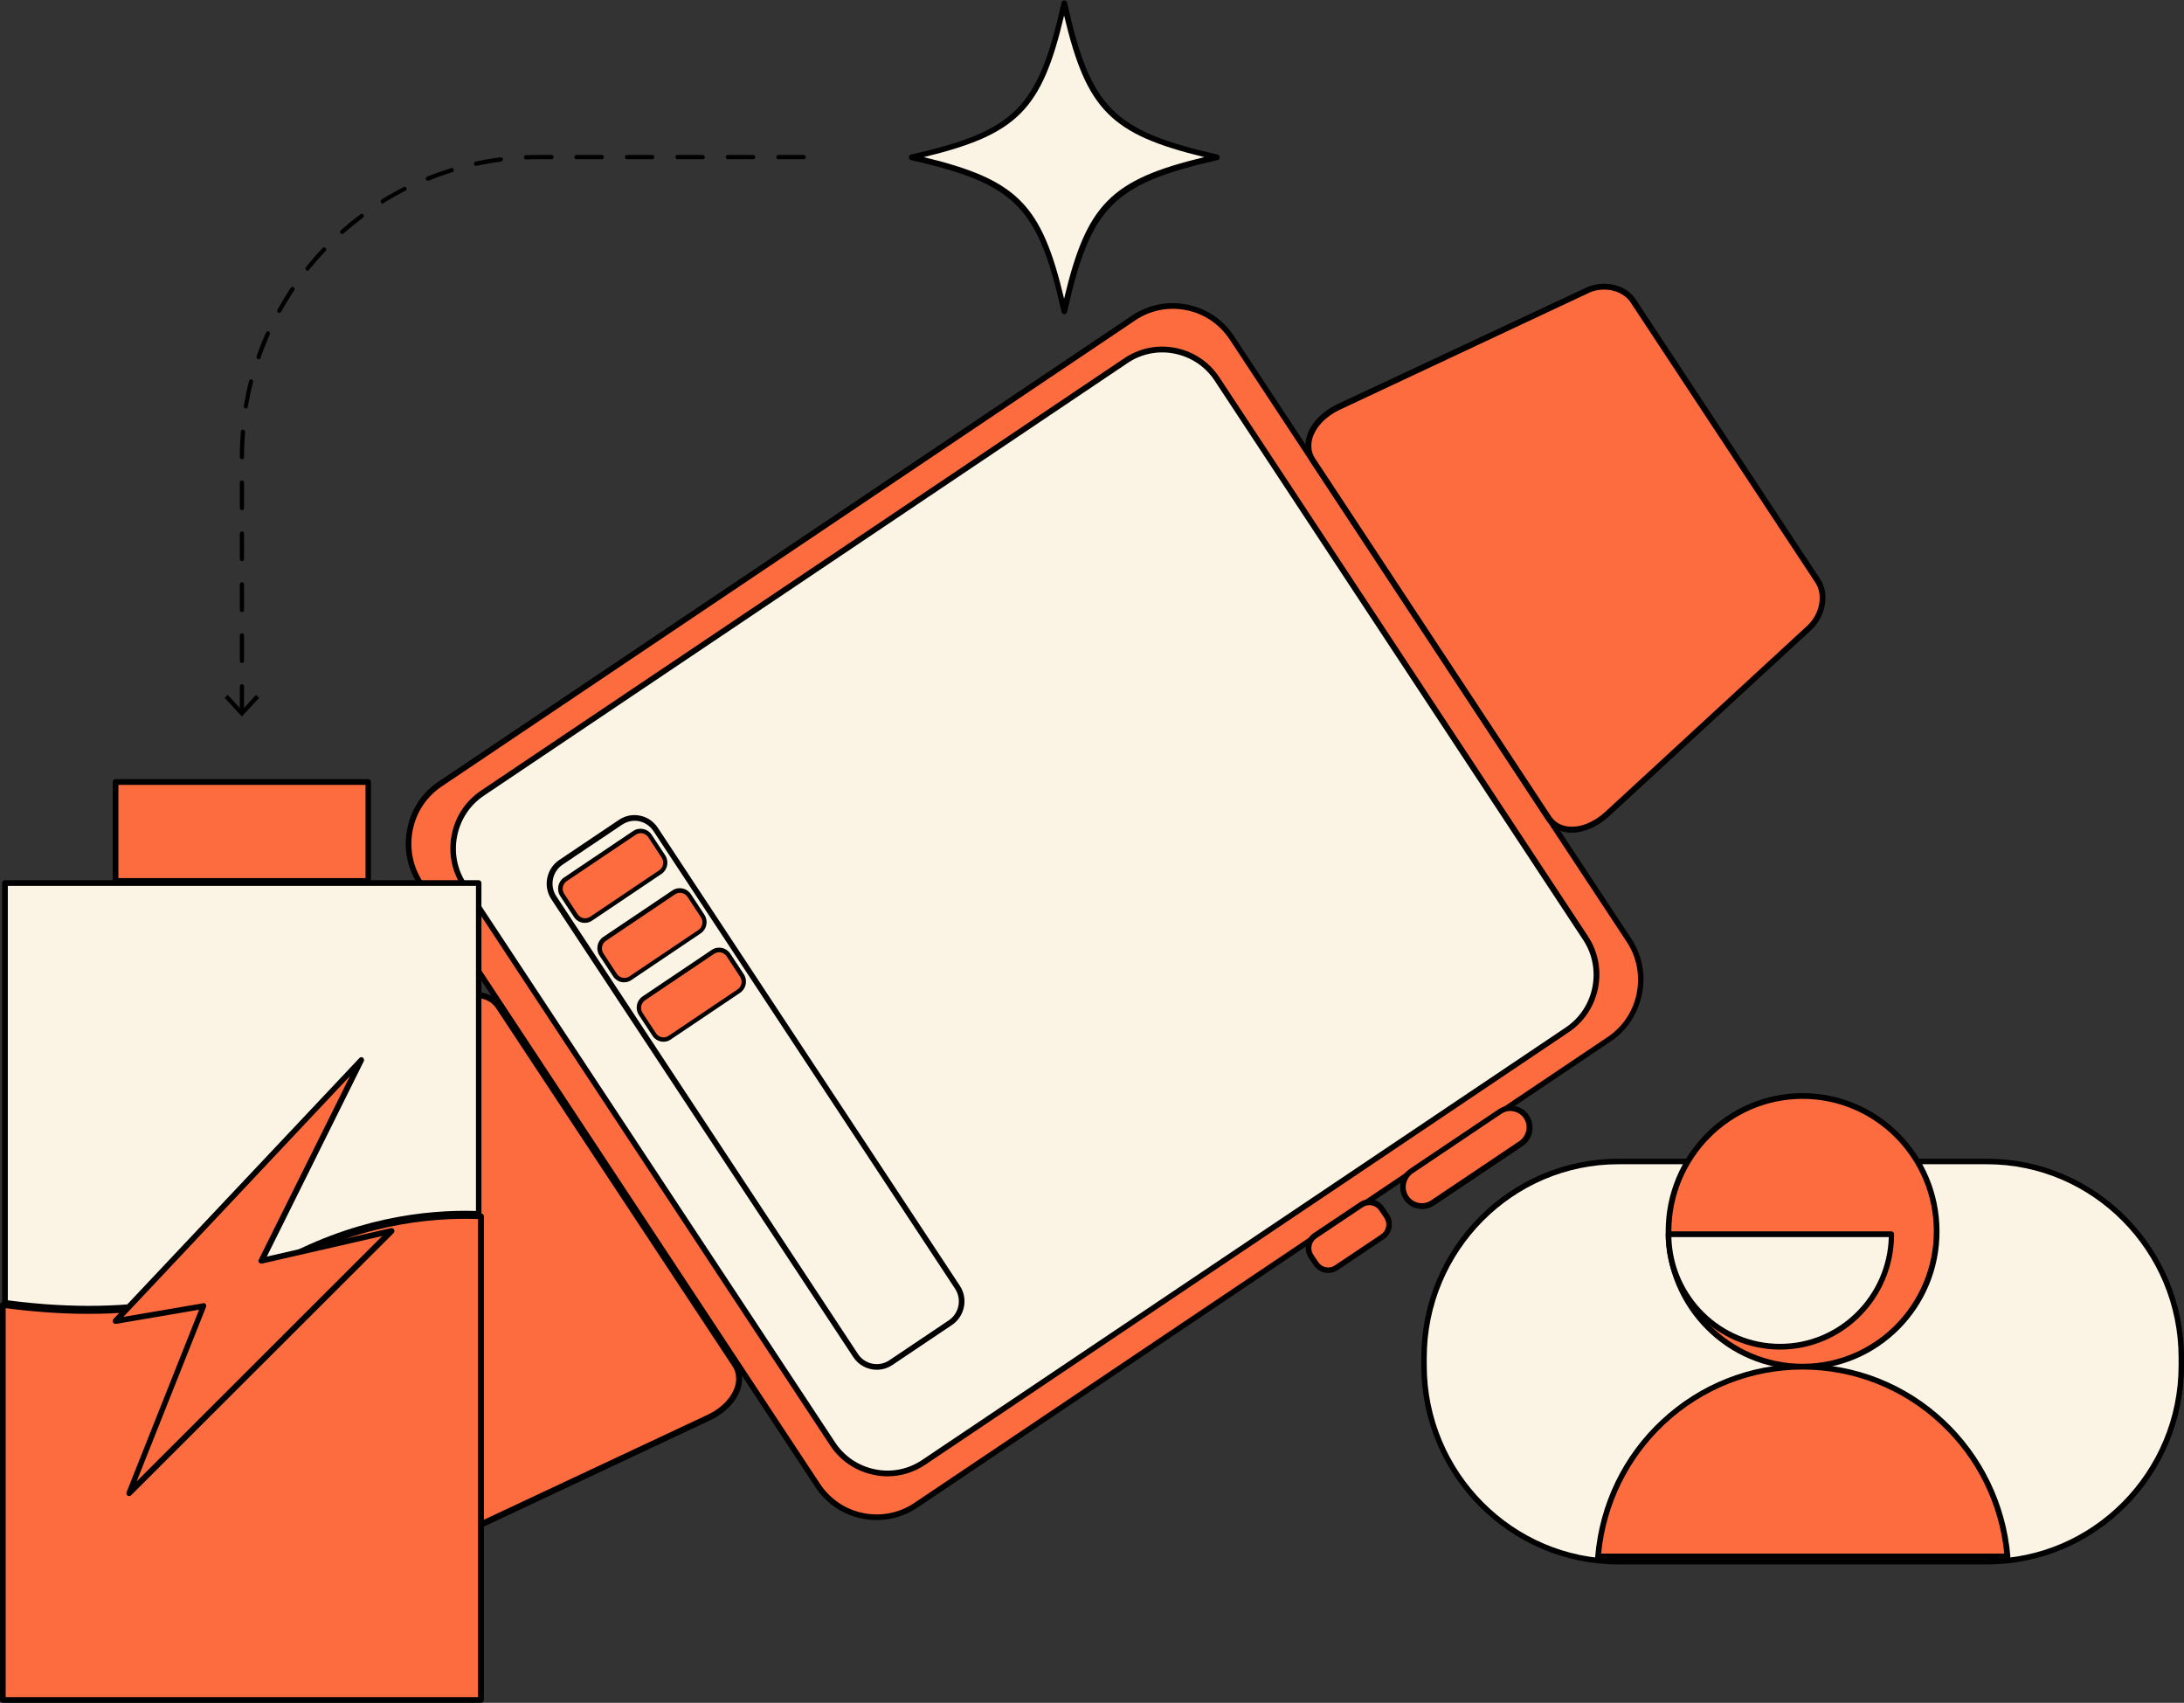 <svg width="127" height="99" viewBox="0 0 127 99" fill="none" xmlns="http://www.w3.org/2000/svg">
<rect x="0" y="0" width="127" height="99" fill="#333333" stroke="none"/>
<g id="Frame" clip-path="url(#clip0_1094_9285)">
<g id="Group">
<g id="Group_2">
<g id="Group_3">
<path id="Vector" d="M47.556 86.362L24.455 51.333C23.208 49.432 23.721 46.853 25.593 45.581L65.937 18.477C67.82 17.218 70.376 17.737 71.635 19.625L94.736 54.653C95.984 56.554 95.47 59.134 93.599 60.405L53.243 87.509C51.372 88.781 48.803 88.262 47.556 86.362Z" fill="#FD6C3E"/>
<path id="Vector_2" d="M50.99 88.373C50.709 88.373 50.415 88.348 50.134 88.287C49.009 88.064 48.043 87.41 47.419 86.46L24.306 51.419C23.682 50.469 23.45 49.321 23.682 48.186C23.902 47.05 24.55 46.075 25.492 45.446L65.836 18.341C66.778 17.712 67.915 17.477 69.04 17.712C70.165 17.934 71.131 18.588 71.755 19.538L94.856 54.567C95.48 55.517 95.712 56.665 95.48 57.8C95.247 58.936 94.611 59.911 93.67 60.541L53.338 87.657C52.629 88.126 51.821 88.373 50.99 88.373ZM47.688 86.275C48.275 87.151 49.155 87.756 50.195 87.966C51.234 88.176 52.286 87.966 53.154 87.386L93.498 60.281C94.367 59.689 94.966 58.8 95.174 57.751C95.382 56.702 95.174 55.641 94.599 54.764L71.498 19.724C70.911 18.847 70.031 18.242 68.991 18.033C67.952 17.823 66.9 18.033 66.032 18.613L25.675 45.729C24.807 46.322 24.208 47.211 24 48.26C23.792 49.309 24 50.37 24.575 51.246L47.688 86.275Z" fill="black"/>
</g>
<g id="Group_4">
<path id="Vector_3" d="M48.424 83.954L26.987 51.456C25.825 49.691 26.302 47.297 28.051 46.124L65.484 20.97C67.233 19.798 69.605 20.279 70.767 22.044L92.205 54.542C93.367 56.307 92.89 58.702 91.141 59.874L53.707 85.016C51.959 86.188 49.586 85.707 48.424 83.954Z" fill="#FBF4E4"/>
<path id="Vector_4" d="M51.605 85.831C51.336 85.831 51.079 85.806 50.81 85.744C49.77 85.534 48.866 84.93 48.279 84.041L26.853 51.543C26.266 50.654 26.058 49.58 26.266 48.531C26.474 47.482 27.073 46.569 27.954 45.976L65.387 20.822C66.268 20.23 67.332 20.02 68.371 20.23C69.411 20.439 70.316 21.044 70.903 21.933L92.34 54.431C93.551 56.27 93.062 58.763 91.24 59.998L53.794 85.164C53.146 85.596 52.388 85.831 51.605 85.831ZM48.56 83.856C49.098 84.67 49.917 85.226 50.883 85.423C51.837 85.621 52.816 85.423 53.623 84.88L91.044 59.738C92.719 58.615 93.172 56.319 92.059 54.641L70.633 22.13C70.095 21.316 69.276 20.76 68.31 20.563C67.356 20.365 66.378 20.563 65.571 21.106L28.137 46.26C27.33 46.803 26.78 47.63 26.584 48.605C26.388 49.568 26.584 50.555 27.122 51.37L48.56 83.856Z" fill="black"/>
</g>
<g id="Group_5">
<path id="Vector_5" d="M81.772 69.625C81.43 69.107 81.576 68.415 82.078 68.07L87.226 64.614C87.74 64.268 88.425 64.416 88.767 64.923C89.109 65.441 88.963 66.132 88.461 66.478L83.313 69.934C82.799 70.279 82.102 70.131 81.772 69.625Z" fill="#FD6C3E"/>
<path id="Vector_6" d="M82.7 70.291C82.615 70.291 82.529 70.279 82.444 70.267C82.113 70.205 81.82 70.007 81.636 69.724C81.245 69.131 81.404 68.329 81.991 67.946L87.14 64.49C87.421 64.305 87.763 64.231 88.093 64.305C88.424 64.367 88.717 64.564 88.901 64.848C89.292 65.441 89.133 66.243 88.546 66.626L83.397 70.082C83.189 70.217 82.945 70.291 82.7 70.291ZM87.837 64.589C87.653 64.589 87.47 64.638 87.311 64.75L82.162 68.206C81.734 68.502 81.612 69.094 81.893 69.526C82.028 69.736 82.248 69.884 82.493 69.933C82.737 69.983 82.994 69.933 83.202 69.798L88.35 66.342C88.778 66.046 88.901 65.453 88.619 65.021C88.485 64.811 88.265 64.663 88.02 64.614C87.959 64.602 87.898 64.589 87.837 64.589Z" fill="black"/>
</g>
<g id="Group_6">
<path id="Vector_7" d="M76.527 73.463L76.233 73.031C75.976 72.636 76.086 72.105 76.465 71.846L79.156 70.044C79.547 69.785 80.073 69.896 80.33 70.278L80.623 70.71C80.88 71.105 80.77 71.636 80.391 71.895L77.701 73.697C77.309 73.969 76.783 73.858 76.527 73.463Z" fill="#FD6C3E"/>
<path id="Vector_8" d="M77.235 74.006C76.905 74.006 76.587 73.846 76.391 73.549L76.098 73.118C75.792 72.648 75.914 72.007 76.379 71.698L79.069 69.896C79.534 69.588 80.17 69.711 80.476 70.18L80.769 70.612C81.075 71.081 80.953 71.723 80.488 72.031L77.797 73.833C77.614 73.957 77.418 74.006 77.235 74.006ZM76.66 73.377C76.868 73.698 77.296 73.784 77.614 73.574L80.304 71.772C80.622 71.562 80.708 71.13 80.5 70.809L80.207 70.377C79.999 70.056 79.571 69.97 79.253 70.18L76.562 71.982C76.244 72.192 76.159 72.624 76.367 72.945L76.66 73.377Z" fill="black"/>
</g>
<g id="Group_7">
<path id="Vector_9" d="M90.052 47.556L76.319 26.747C75.658 25.747 76.368 24.352 77.823 23.661L92.266 16.885C93.244 16.428 94.442 16.7 94.956 17.477L105.693 33.757C106.207 34.535 105.999 35.757 105.204 36.485L93.439 47.322C92.253 48.432 90.7 48.544 90.052 47.556Z" fill="#FD6C3E"/>
<path id="Vector_10" d="M91.401 48.408C91.316 48.408 91.23 48.408 91.132 48.395C90.606 48.334 90.178 48.075 89.897 47.655L76.188 26.833C75.907 26.413 75.833 25.92 75.98 25.401C76.188 24.636 76.861 23.932 77.766 23.5L92.208 16.737C93.248 16.243 94.556 16.539 95.106 17.391L105.844 33.671C106.406 34.522 106.174 35.843 105.318 36.633L93.553 47.47C92.905 48.062 92.123 48.408 91.401 48.408ZM93.284 16.835C92.966 16.835 92.648 16.897 92.355 17.045L77.912 23.821C77.093 24.204 76.506 24.833 76.31 25.5C76.2 25.92 76.249 26.314 76.469 26.648L90.19 47.457C90.41 47.791 90.753 48.001 91.181 48.05C91.866 48.136 92.673 47.815 93.333 47.211L105.098 36.374C105.819 35.707 106.039 34.584 105.562 33.868L94.825 17.588C94.507 17.107 93.908 16.835 93.284 16.835Z" fill="black"/>
</g>
<g id="Group_8">
<path id="Vector_11" d="M42.725 79.351L29.004 58.541C28.344 57.541 26.803 57.653 25.605 58.763L13.84 69.6C13.045 70.329 12.837 71.55 13.351 72.328L24.088 88.608C24.602 89.385 25.8 89.657 26.779 89.2L41.209 82.424C42.676 81.733 43.386 80.338 42.725 79.351Z" fill="#FD6C3E"/>
<path id="Vector_12" d="M25.777 89.595C25.031 89.595 24.321 89.274 23.942 88.706L13.205 72.414C12.643 71.563 12.875 70.242 13.731 69.452L25.495 58.615C26.229 57.936 27.134 57.591 27.917 57.69C28.443 57.751 28.871 58.01 29.152 58.43L42.873 79.24C43.154 79.659 43.228 80.153 43.081 80.671C42.873 81.437 42.2 82.14 41.295 82.572L26.841 89.361C26.498 89.521 26.131 89.595 25.777 89.595ZM27.648 58.023C27.012 58.023 26.315 58.331 25.728 58.874L13.963 69.711C13.242 70.378 13.022 71.501 13.499 72.217L24.236 88.497C24.701 89.213 25.813 89.447 26.706 89.027L41.149 82.251C41.968 81.869 42.555 81.239 42.751 80.573C42.861 80.153 42.812 79.758 42.592 79.425L28.858 58.627C28.638 58.294 28.296 58.084 27.868 58.035C27.794 58.035 27.721 58.023 27.648 58.023Z" fill="black"/>
</g>
<g id="Group_9">
<path id="Vector_13" d="M49.758 78.808L32.209 52.197C31.757 51.518 31.94 50.592 32.613 50.148L36.086 47.815C36.759 47.359 37.676 47.544 38.116 48.223L55.677 74.846C56.13 75.524 55.946 76.45 55.274 76.894L51.801 79.227C51.128 79.671 50.211 79.486 49.758 78.808Z" fill="#FBF4E4"/>
<path id="Vector_14" d="M50.981 79.635C50.456 79.635 49.93 79.375 49.624 78.906L32.063 52.283C31.562 51.53 31.77 50.506 32.516 50L35.989 47.667C36.355 47.42 36.783 47.334 37.212 47.42C37.639 47.507 38.006 47.754 38.251 48.124L55.812 74.747C56.313 75.5 56.105 76.524 55.36 77.03L51.886 79.363C51.605 79.548 51.3 79.635 50.981 79.635ZM36.906 47.717C36.661 47.717 36.404 47.791 36.184 47.939L32.711 50.271C32.112 50.679 31.953 51.493 32.344 52.098L49.893 78.721C50.297 79.326 51.104 79.486 51.703 79.091L55.176 76.759C55.775 76.351 55.934 75.537 55.543 74.932L37.994 48.309C37.737 47.926 37.322 47.717 36.906 47.717Z" fill="black"/>
</g>
<g id="Group_10">
<path id="Vector_15" d="M33.486 53.233L32.691 52.024C32.496 51.728 32.581 51.333 32.875 51.135L36.91 48.42C37.204 48.222 37.595 48.309 37.791 48.605L38.586 49.815C38.782 50.111 38.696 50.506 38.402 50.703L34.367 53.419C34.086 53.604 33.682 53.53 33.486 53.233Z" fill="#FD6C3E"/>
<path id="Vector_16" d="M34.023 53.653C33.974 53.653 33.925 53.653 33.864 53.641C33.668 53.604 33.485 53.48 33.375 53.308L32.58 52.098C32.347 51.74 32.445 51.259 32.788 51.024L36.823 48.309C37.178 48.075 37.655 48.173 37.887 48.519L38.682 49.728C38.914 50.086 38.817 50.568 38.474 50.802L34.439 53.517C34.316 53.604 34.17 53.653 34.023 53.653ZM33.595 53.16C33.754 53.394 34.072 53.456 34.304 53.308L38.34 50.592C38.572 50.432 38.633 50.111 38.486 49.877L37.692 48.667C37.533 48.432 37.215 48.371 36.982 48.519L32.947 51.234C32.714 51.395 32.653 51.715 32.8 51.95L33.595 53.16Z" fill="black"/>
</g>
<g id="Group_11">
<path id="Vector_17" d="M35.767 56.69L34.973 55.48C34.777 55.184 34.862 54.789 35.156 54.591L39.192 51.876C39.485 51.678 39.877 51.765 40.072 52.061L40.867 53.271C41.063 53.567 40.977 53.962 40.684 54.159L36.648 56.875C36.355 57.072 35.963 56.986 35.767 56.69Z" fill="#FD6C3E"/>
<path id="Vector_18" d="M36.304 57.109C36.255 57.109 36.206 57.109 36.145 57.097C35.949 57.06 35.766 56.937 35.656 56.764L34.861 55.554C34.629 55.196 34.727 54.715 35.069 54.48L39.105 51.765C39.459 51.531 39.936 51.629 40.169 51.975L40.963 53.184C41.196 53.542 41.098 54.024 40.755 54.258L36.72 56.974C36.598 57.06 36.451 57.109 36.304 57.109ZM35.876 56.628C36.035 56.862 36.353 56.924 36.585 56.776L40.621 54.061C40.853 53.9 40.914 53.579 40.768 53.345L39.973 52.135C39.814 51.901 39.496 51.839 39.264 51.987L35.228 54.703C34.995 54.863 34.934 55.184 35.081 55.418L35.876 56.628Z" fill="black"/>
</g>
<g id="Group_12">
<path id="Vector_19" d="M38.057 60.158L37.262 58.949C37.066 58.653 37.152 58.258 37.445 58.06L41.481 55.345C41.774 55.147 42.166 55.234 42.361 55.53L43.156 56.739C43.352 57.036 43.266 57.431 42.973 57.628L38.937 60.343C38.644 60.529 38.252 60.455 38.057 60.158Z" fill="#FD6C3E"/>
<path id="Vector_20" d="M38.581 60.565C38.336 60.565 38.092 60.442 37.945 60.22L37.15 59.01C36.918 58.652 37.016 58.171 37.358 57.936L41.394 55.221C41.748 54.987 42.225 55.085 42.458 55.431L43.252 56.641C43.485 56.998 43.387 57.48 43.044 57.714L39.009 60.43C38.874 60.528 38.728 60.565 38.581 60.565ZM38.153 60.084C38.312 60.319 38.63 60.38 38.862 60.232L42.898 57.517C43.13 57.356 43.191 57.035 43.044 56.801L42.25 55.591C42.091 55.357 41.773 55.295 41.54 55.443L37.505 58.159C37.272 58.319 37.211 58.64 37.358 58.874L38.153 60.084Z" fill="black"/>
</g>
</g>
<g id="Group_13">
<g id="Group_14">
<g id="Group_15">
<g id="Group_16">
<g id="Group_17">
<path id="Vector_21" d="M27.834 51.333V70.575C24.935 70.464 20.545 70.921 15.873 73.611C13.146 75.179 8.242 76.808 0.281 75.747V51.333H27.834Z" fill="#FBF4E4"/>
<path id="Vector_22" d="M5.163 76.252C3.671 76.252 2.045 76.154 0.272 75.907C0.186 75.895 0.125 75.82 0.125 75.746V51.333C0.125 51.246 0.198 51.172 0.284 51.172H27.836C27.922 51.172 27.995 51.246 27.995 51.333V70.575C27.995 70.624 27.983 70.661 27.946 70.698C27.91 70.735 27.873 70.748 27.824 70.748C24.975 70.637 20.609 71.081 15.95 73.759C13.834 74.981 10.373 76.252 5.163 76.252ZM0.455 75.598C8.282 76.623 13.125 75.006 15.803 73.463C20.438 70.797 24.791 70.316 27.677 70.402V51.506H0.455V75.598Z" fill="black"/>
</g>
</g>
</g>
</g>
<g id="Group_18">
<g id="Group_19">
<g id="Group_20">
<g id="Group_21">
<path id="Vector_23" d="M27.965 70.711V98.827H0.156V75.858C4.351 76.438 10.869 76.635 15.932 73.722C20.652 71.007 25.067 70.588 27.965 70.711Z" fill="#FD6C3E"/>
<path id="Vector_24" d="M27.968 99H0.159C0.073 99 0 98.926 0 98.84V75.858C0 75.808 0.024 75.759 0.061 75.734C0.098 75.71 0.147 75.685 0.196 75.697C8.206 76.796 13.146 75.154 15.873 73.587C20.618 70.859 25.082 70.427 27.98 70.55C28.066 70.55 28.139 70.624 28.139 70.711V98.827C28.127 98.926 28.054 99 27.968 99ZM0.33 98.667H27.797V70.871C24.935 70.773 20.618 71.217 16.02 73.871C13.269 75.45 8.316 77.104 0.33 76.055V98.667Z" fill="black"/>
</g>
</g>
</g>
</g>
<g id="Group_22">
<g id="Group_23">
<g id="Group_24">
<g id="Group_25">
<path id="Vector_25" d="M21.41 45.458H6.711V51.21H21.41V45.458Z" fill="#FD6C3E"/>
<path id="Vector_26" d="M21.413 51.37H6.714C6.628 51.37 6.555 51.296 6.555 51.209V45.458C6.555 45.371 6.628 45.297 6.714 45.297H21.413C21.499 45.297 21.572 45.371 21.572 45.458V51.209C21.572 51.296 21.499 51.37 21.413 51.37ZM6.885 51.049H21.254V45.631H6.885V51.049Z" fill="black"/>
</g>
</g>
</g>
</g>
<g id="Group_26">
<g id="Group_27">
<g id="Group_28">
<g id="Group_29">
<path id="Vector_27" d="M21.007 61.639L6.711 76.808L11.835 75.932L7.506 86.818L22.756 71.575L15.21 73.303L21.007 61.639Z" fill="#FD6C3E"/>
<path id="Vector_28" d="M7.505 86.978C7.469 86.978 7.444 86.966 7.42 86.954C7.359 86.904 7.334 86.83 7.359 86.756L11.578 76.142L6.747 76.969C6.674 76.981 6.613 76.944 6.576 76.882C6.539 76.82 6.552 76.746 6.6 76.685L20.896 61.516C20.957 61.454 21.043 61.441 21.104 61.491C21.165 61.54 21.19 61.627 21.153 61.701L15.515 73.056L22.731 71.402C22.804 71.39 22.878 71.414 22.914 71.488C22.951 71.55 22.939 71.636 22.89 71.686L7.615 86.941C7.591 86.966 7.542 86.978 7.505 86.978ZM11.835 75.759C11.883 75.759 11.932 75.784 11.957 75.821C11.993 75.87 12.006 75.932 11.981 75.981L7.946 86.127L22.229 71.859L15.234 73.463C15.173 73.476 15.112 73.451 15.063 73.401C15.026 73.352 15.014 73.278 15.051 73.229L20.358 62.552L7.175 76.561L11.81 75.771C11.822 75.771 11.835 75.759 11.835 75.759Z" fill="black"/>
</g>
</g>
</g>
</g>
</g>
<g id="Group_30">
<g id="Group_31">
<g id="Group_32">
<g id="Group_33">
<path id="Vector_29" d="M70.766 9.134C64.602 10.541 63.269 11.874 61.875 18.107C60.481 11.886 59.16 10.541 52.984 9.134C59.148 7.727 60.481 6.394 61.875 0.161C63.269 6.394 64.602 7.727 70.766 9.134Z" fill="#FBF4E4"/>
<path id="Vector_30" d="M61.889 18.267C61.816 18.267 61.742 18.218 61.73 18.144C60.36 12.01 59.052 10.689 52.974 9.307C52.901 9.294 52.852 9.22 52.852 9.146C52.852 9.072 52.901 8.998 52.974 8.986C59.052 7.603 60.36 6.283 61.73 0.148C61.742 0.074 61.816 0.025 61.889 0.025C61.962 0.025 62.036 0.074 62.048 0.148C63.418 6.283 64.726 7.603 70.804 8.986C70.877 8.998 70.926 9.072 70.926 9.146C70.926 9.22 70.877 9.294 70.804 9.307C64.726 10.689 63.418 12.01 62.048 18.144C62.023 18.218 61.962 18.267 61.889 18.267ZM53.72 9.134C59.162 10.454 60.568 11.874 61.877 17.366C63.185 11.874 64.592 10.442 70.034 9.134C64.592 7.813 63.185 6.394 61.877 0.901C60.58 6.394 59.162 7.813 53.72 9.134Z" fill="black"/>
</g>
</g>
</g>
</g>
<g id="Group_34">
<g id="Group_35">
<path id="Vector_31" d="M14.068 41.508C13.994 41.508 13.945 41.459 13.945 41.385V39.904C13.945 39.83 13.994 39.78 14.068 39.78C14.141 39.78 14.19 39.83 14.19 39.904V41.385C14.19 41.459 14.141 41.508 14.068 41.508ZM14.068 38.546C13.994 38.546 13.945 38.497 13.945 38.423V36.942C13.945 36.867 13.994 36.818 14.068 36.818C14.141 36.818 14.19 36.867 14.19 36.942V38.423C14.19 38.497 14.141 38.546 14.068 38.546ZM14.068 35.584C13.994 35.584 13.945 35.535 13.945 35.46V33.979C13.945 33.905 13.994 33.856 14.068 33.856C14.141 33.856 14.19 33.905 14.19 33.979V35.46C14.19 35.535 14.141 35.584 14.068 35.584ZM14.068 32.622C13.994 32.622 13.945 32.572 13.945 32.498V31.017C13.945 30.943 13.994 30.894 14.068 30.894C14.141 30.894 14.19 30.943 14.19 31.017V32.498C14.19 32.572 14.141 32.622 14.068 32.622ZM14.068 29.659C13.994 29.659 13.945 29.61 13.945 29.536V28.055C13.945 27.981 13.994 27.931 14.068 27.931C14.141 27.931 14.19 27.981 14.19 28.055V29.536C14.19 29.61 14.141 29.659 14.068 29.659ZM14.068 26.697C13.994 26.697 13.945 26.648 13.945 26.574V26.524C13.945 26.043 13.97 25.562 14.007 25.093C14.007 25.019 14.068 24.969 14.141 24.982C14.214 24.982 14.263 25.043 14.251 25.117C14.214 25.586 14.19 26.055 14.19 26.537V26.586C14.19 26.648 14.141 26.697 14.068 26.697ZM14.3 23.747C14.288 23.747 14.288 23.747 14.275 23.747C14.214 23.735 14.165 23.673 14.178 23.599C14.263 23.105 14.361 22.624 14.483 22.143C14.496 22.081 14.569 22.032 14.63 22.056C14.691 22.069 14.74 22.143 14.716 22.204C14.594 22.674 14.496 23.155 14.41 23.636C14.422 23.71 14.361 23.747 14.3 23.747ZM15.034 20.884C15.021 20.884 15.009 20.884 14.997 20.872C14.936 20.847 14.899 20.773 14.924 20.711C15.083 20.242 15.266 19.773 15.474 19.329C15.498 19.267 15.572 19.242 15.633 19.267C15.694 19.292 15.719 19.366 15.694 19.427C15.498 19.872 15.315 20.328 15.156 20.797C15.132 20.859 15.083 20.884 15.034 20.884ZM16.244 18.193C16.22 18.193 16.208 18.193 16.183 18.181C16.122 18.144 16.098 18.07 16.134 18.008C16.379 17.576 16.636 17.144 16.905 16.737C16.942 16.675 17.015 16.663 17.076 16.7C17.137 16.737 17.149 16.811 17.113 16.872C16.844 17.28 16.587 17.699 16.355 18.119C16.318 18.169 16.281 18.193 16.244 18.193ZM17.883 15.737C17.859 15.737 17.834 15.725 17.81 15.712C17.761 15.675 17.749 15.589 17.785 15.54C18.091 15.157 18.421 14.774 18.764 14.416C18.812 14.367 18.886 14.367 18.935 14.416C18.984 14.466 18.984 14.54 18.935 14.589C18.605 14.947 18.274 15.317 17.969 15.688C17.944 15.725 17.92 15.737 17.883 15.737ZM19.901 13.602C19.864 13.602 19.828 13.589 19.803 13.565C19.754 13.515 19.766 13.441 19.815 13.392C20.182 13.059 20.573 12.75 20.965 12.454C21.014 12.417 21.099 12.429 21.136 12.479C21.173 12.528 21.16 12.614 21.112 12.651C20.72 12.947 20.341 13.256 19.974 13.577C19.962 13.589 19.938 13.602 19.901 13.602ZM22.261 11.837C22.224 11.837 22.175 11.812 22.151 11.775C22.114 11.713 22.139 11.639 22.188 11.602C22.604 11.343 23.044 11.096 23.472 10.874C23.533 10.849 23.606 10.862 23.631 10.923C23.655 10.985 23.643 11.059 23.582 11.084C23.154 11.306 22.726 11.54 22.31 11.8C22.31 11.837 22.286 11.837 22.261 11.837ZM24.878 10.504C24.829 10.504 24.78 10.479 24.768 10.43C24.744 10.368 24.768 10.294 24.841 10.269C25.294 10.084 25.771 9.924 26.236 9.775C26.297 9.751 26.37 9.788 26.382 9.862C26.407 9.924 26.37 9.998 26.297 10.01C25.832 10.158 25.367 10.319 24.927 10.504C24.903 10.504 24.89 10.504 24.878 10.504ZM27.679 9.64C27.617 9.64 27.569 9.603 27.556 9.541C27.544 9.479 27.581 9.405 27.654 9.393C28.131 9.294 28.62 9.208 29.11 9.146C29.171 9.134 29.232 9.183 29.244 9.257C29.256 9.319 29.207 9.381 29.134 9.393C28.657 9.455 28.168 9.541 27.703 9.64C27.691 9.64 27.691 9.64 27.679 9.64ZM30.589 9.269C30.528 9.269 30.467 9.22 30.467 9.146C30.467 9.072 30.516 9.023 30.589 9.023C30.822 9.01 31.066 9.01 31.311 9.01H32.069C32.142 9.01 32.191 9.06 32.191 9.134C32.191 9.208 32.142 9.257 32.069 9.257H31.311C31.066 9.257 30.822 9.257 30.589 9.269ZM46.732 9.257H45.264C45.191 9.257 45.142 9.208 45.142 9.134C45.142 9.06 45.191 9.01 45.264 9.01H46.732C46.805 9.01 46.854 9.06 46.854 9.134C46.854 9.208 46.793 9.257 46.732 9.257ZM43.797 9.257H42.329C42.256 9.257 42.207 9.208 42.207 9.134C42.207 9.06 42.256 9.01 42.329 9.01H43.797C43.87 9.01 43.919 9.06 43.919 9.134C43.919 9.208 43.858 9.257 43.797 9.257ZM40.862 9.257H39.394C39.321 9.257 39.272 9.208 39.272 9.134C39.272 9.06 39.321 9.01 39.394 9.01H40.862C40.935 9.01 40.984 9.06 40.984 9.134C40.984 9.208 40.923 9.257 40.862 9.257ZM37.927 9.257H36.459C36.386 9.257 36.337 9.208 36.337 9.134C36.337 9.06 36.386 9.01 36.459 9.01H37.927C38 9.01 38.049 9.06 38.049 9.134C38.049 9.208 37.988 9.257 37.927 9.257ZM34.992 9.257H33.524C33.451 9.257 33.402 9.208 33.402 9.134C33.402 9.06 33.451 9.01 33.524 9.01H34.992C35.065 9.01 35.114 9.06 35.114 9.134C35.114 9.208 35.053 9.257 34.992 9.257Z" fill="black"/>
</g>
<g id="Group_36">
<g id="Group_37">
<path id="Vector_32" d="M15.068 40.57L14.885 40.398L14.065 41.298L13.246 40.398L13.062 40.57L14.065 41.656L15.068 40.57Z" fill="black"/>
</g>
</g>
</g>
<g id="Group_38">
<g id="Group_39">
<g id="Group_40">
<g id="Group_41">
<path id="Vector_33" d="M115.542 90.793H94.105C87.868 90.793 82.805 85.683 82.805 79.388V78.931C82.805 72.637 87.868 67.527 94.105 67.527H115.542C121.779 67.527 126.842 72.637 126.842 78.931V79.388C126.842 85.683 121.779 90.793 115.542 90.793Z" fill="#FBF4E4"/>
<path id="Vector_34" d="M115.545 90.953H94.107C87.785 90.953 82.648 85.757 82.648 79.388V78.931C82.648 72.55 87.797 67.366 94.107 67.366H115.545C121.867 67.366 127.004 72.562 127.004 78.931V79.388C127.004 85.769 121.867 90.953 115.545 90.953ZM94.107 67.687C87.968 67.687 82.966 72.735 82.966 78.931V79.388C82.966 85.584 87.968 90.632 94.107 90.632H115.545C121.684 90.632 126.686 85.584 126.686 79.388V78.931C126.686 72.735 121.684 67.687 115.545 67.687H94.107Z" fill="black"/>
</g>
</g>
</g>
<g id="Group_42">
<g id="Group_43">
<path id="Vector_35" d="M104.818 79.462C109.127 79.462 112.62 75.936 112.62 71.588C112.62 67.239 109.127 63.713 104.818 63.713C100.509 63.713 97.016 67.239 97.016 71.588C97.016 75.936 100.509 79.462 104.818 79.462Z" fill="#FD6C3E"/>
<path id="Vector_36" d="M104.821 79.622C100.43 79.622 96.859 76.018 96.859 71.587C96.859 67.156 100.43 63.552 104.821 63.552C109.211 63.552 112.782 67.156 112.782 71.587C112.794 76.018 109.211 79.622 104.821 79.622ZM104.821 63.886C100.614 63.886 97.19 67.341 97.19 71.587C97.19 75.833 100.614 79.289 104.821 79.289C109.027 79.289 112.452 75.833 112.452 71.587C112.452 67.341 109.04 63.886 104.821 63.886Z" fill="black"/>
</g>
</g>
<g id="Group_44">
<g id="Group_45">
<path id="Vector_37" d="M109.994 71.748C109.994 75.364 107.096 78.29 103.513 78.29C99.93 78.29 97.031 75.364 97.031 71.748H109.994Z" fill="#FBF4E4"/>
<path id="Vector_38" d="M103.512 78.462C99.843 78.462 96.859 75.451 96.859 71.748C96.859 71.662 96.933 71.587 97.018 71.587H109.981C110.067 71.587 110.14 71.662 110.14 71.748C110.152 75.451 107.181 78.462 103.512 78.462ZM97.19 71.921C97.275 75.364 100.076 78.129 103.512 78.129C106.948 78.129 109.737 75.352 109.835 71.921H97.19Z" fill="black"/>
</g>
</g>
<g id="Group_46">
<g id="Group_47">
<path id="Vector_39" d="M116.732 90.496H92.922C93.436 84.313 98.572 79.462 104.821 79.462C111.082 79.462 116.218 84.313 116.732 90.496Z" fill="#FD6C3E"/>
<path id="Vector_40" d="M116.732 90.656H92.921C92.873 90.656 92.836 90.632 92.799 90.607C92.762 90.57 92.75 90.533 92.762 90.484C93.019 87.447 94.377 84.621 96.615 82.547C98.853 80.462 101.775 79.301 104.833 79.301C107.89 79.301 110.8 80.449 113.051 82.547C115.276 84.621 116.646 87.447 116.903 90.484C116.903 90.533 116.891 90.57 116.866 90.607C116.817 90.632 116.768 90.656 116.732 90.656ZM93.105 90.323H116.548C116.267 87.435 114.946 84.757 112.818 82.782C110.641 80.745 107.792 79.622 104.82 79.622C101.849 79.622 99.011 80.745 96.823 82.782C94.707 84.757 93.386 87.435 93.105 90.323Z" fill="black"/>
</g>
</g>
</g>
</g>
</g>
<defs>
<clipPath id="clip0_1094_9285">
<rect width="127" height="99" fill="white"/>
</clipPath>
</defs>
</svg>
